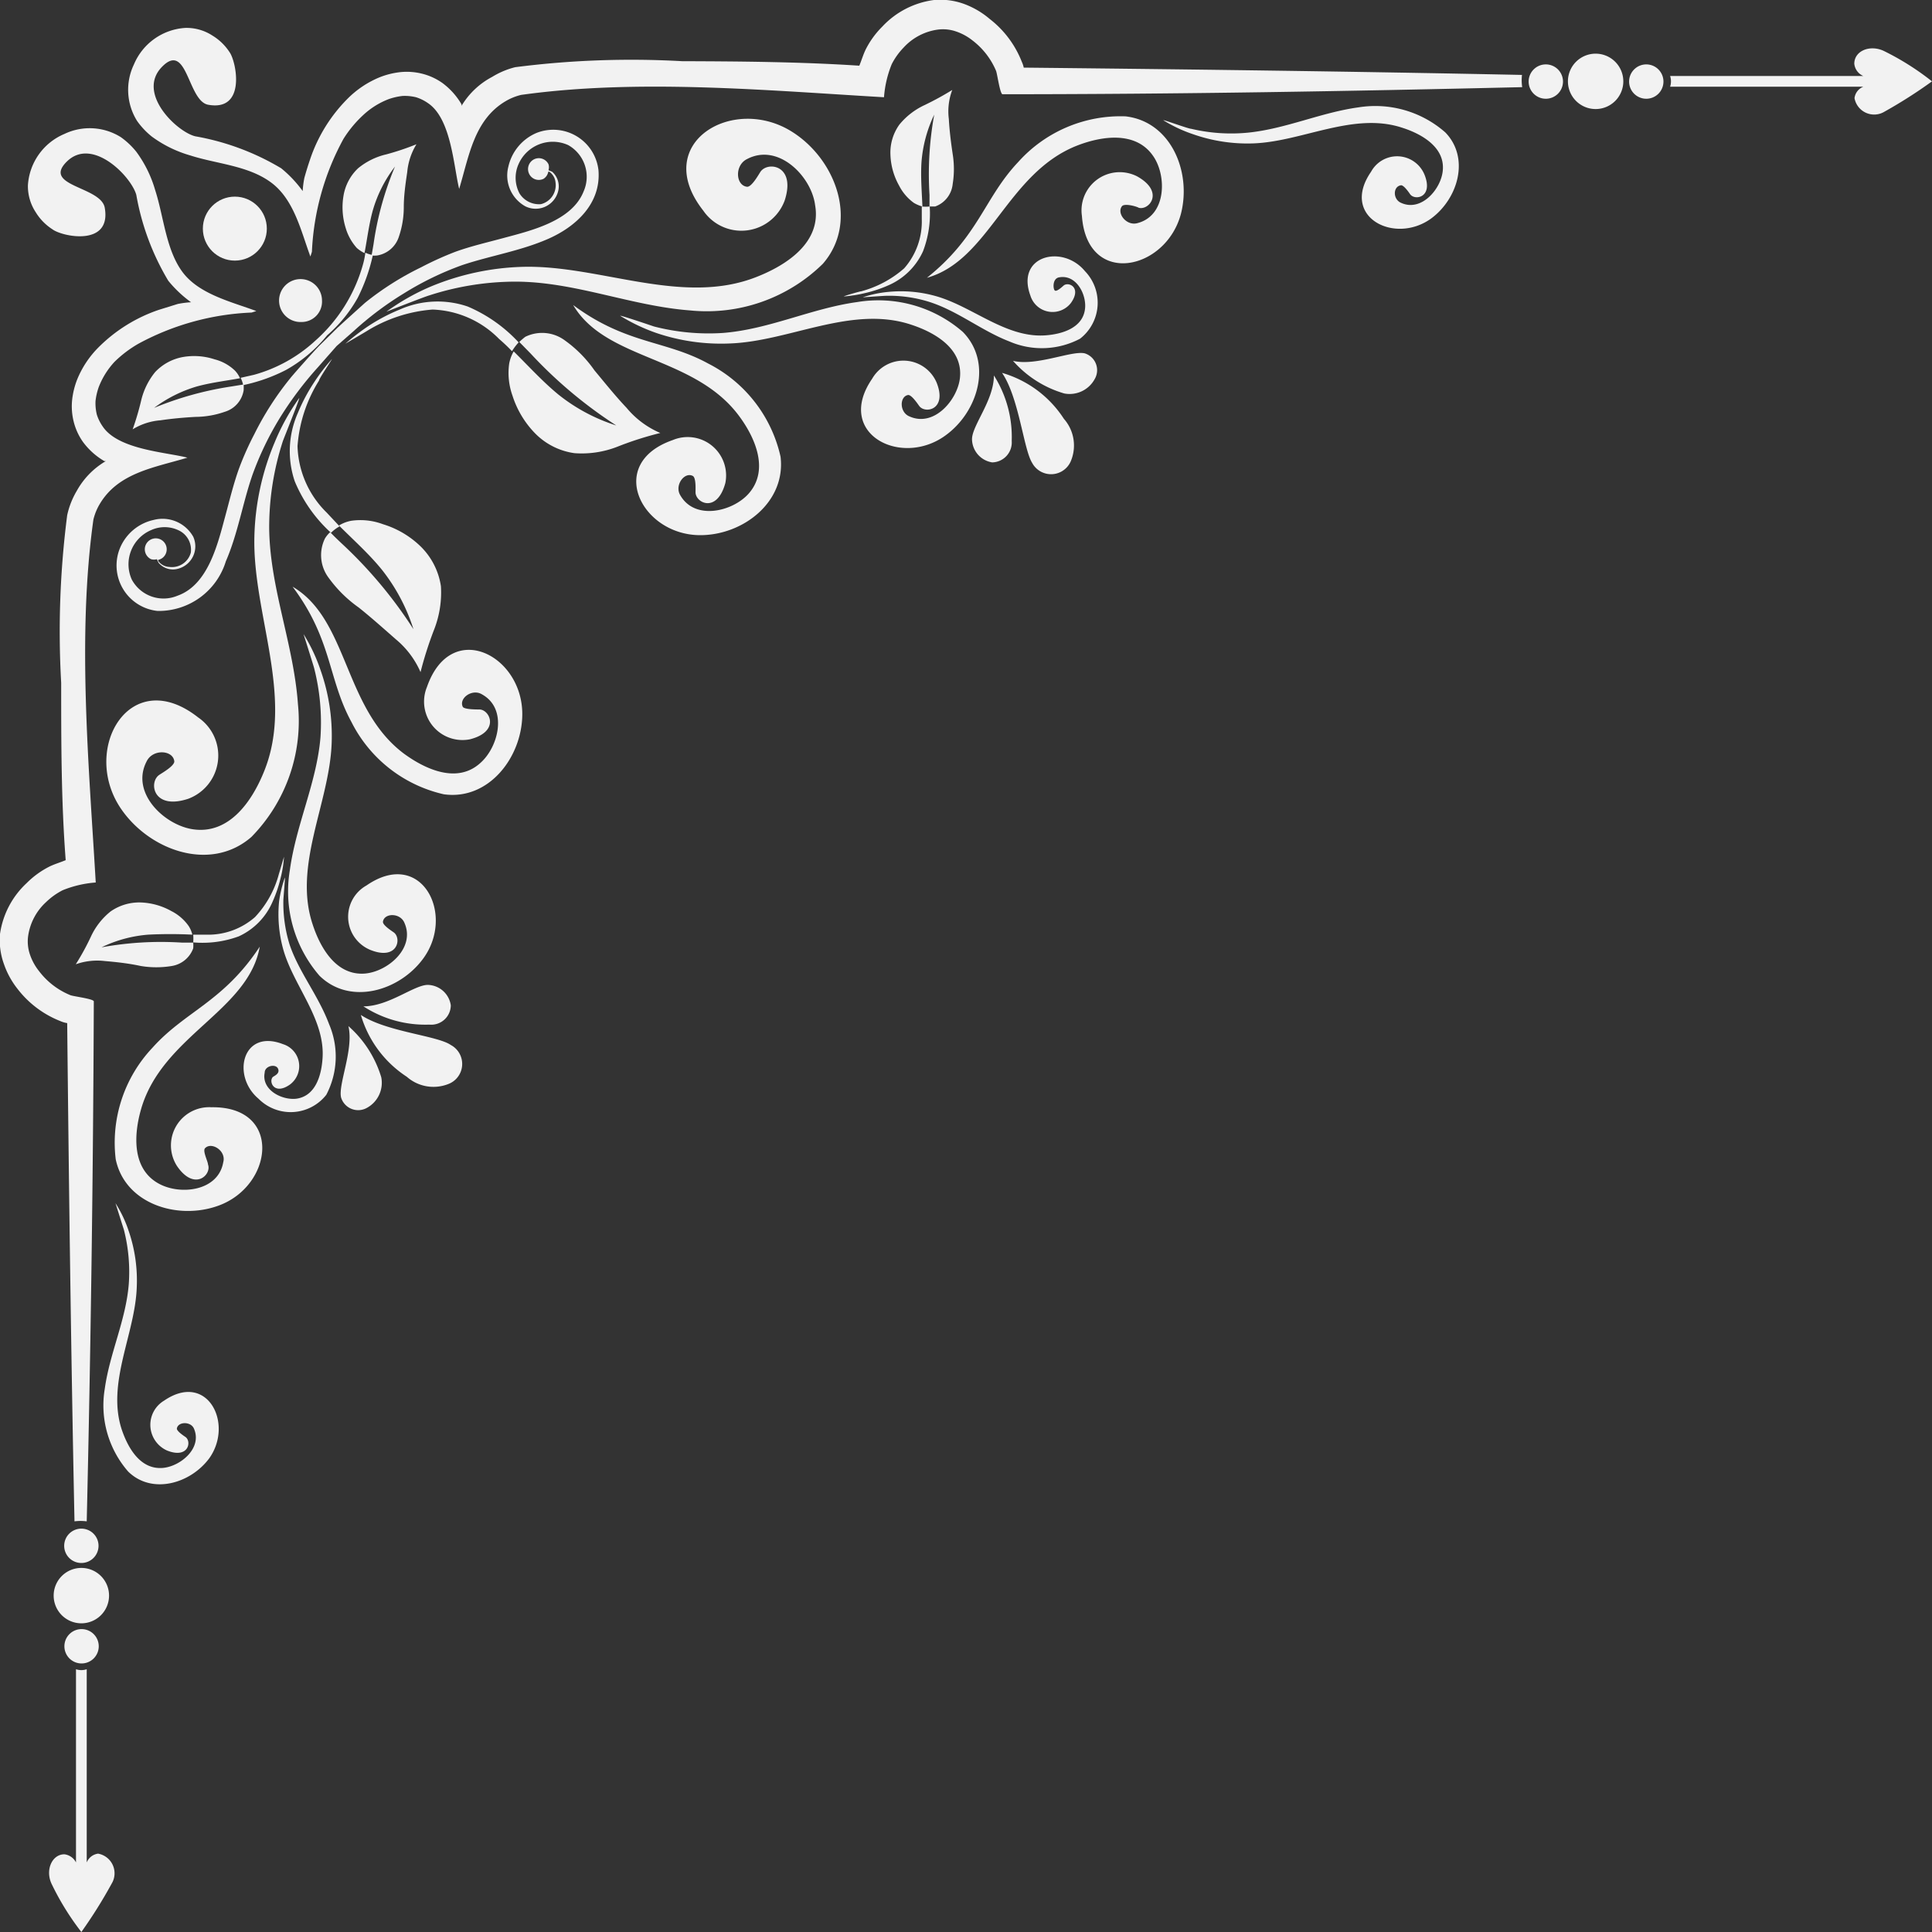 <?xml version="1.0" encoding="UTF-8" standalone="no"?><svg xmlns="http://www.w3.org/2000/svg" xmlns:xlink="http://www.w3.org/1999/xlink" fill="#f2f2f2" height="90" preserveAspectRatio="xMidYMid meet" version="1" viewBox="-0.0 -0.0 90.0 90.0" width="90" zoomAndPan="magnify"><rect x="-0.0" y="-0.0" width="90.0" height="90.0" fill="#333333" stroke="none"/><g data-name="Layer 2"><g id="change1_1"><path d="M46.68,17.37c.79,1.16,1,3.55,1.4,4.19a1,1,0,0,0,1.82-.12,1.88,1.88,0,0,0-.34-1.93A5.12,5.12,0,0,0,46.68,17.37Z"/><path d="M50.53,16.46c-.6-.14-2.26.61-3.34.35a5.06,5.06,0,0,0,2.39,1.52A1.33,1.33,0,0,0,51,17.65.82.82,0,0,0,50.53,16.46Z"/><path d="M45.28,20.46a1.11,1.11,0,0,0,.94,1.08.93.93,0,0,0,.91-1,5.35,5.35,0,0,0-.83-3.05C46.3,18.65,45.28,19.82,45.28,20.46Z"/><path d="M42.93,7.51a6.2,6.2,0,0,1,.59-2.17,15.46,15.46,0,0,0-.22,3.74c0,.18,0,.36,0,.54l.26,0a1.24,1.24,0,0,0,.82-1.05,4.33,4.33,0,0,0,0-1.39c-.08-.54-.15-1.09-.18-1.64a2.82,2.82,0,0,1,.16-1.35,13.69,13.69,0,0,1-1.3.71,3.33,3.33,0,0,0-1.16.9,2.23,2.23,0,0,0-.42,1.41,3.14,3.14,0,0,0,.4,1.43,2.25,2.25,0,0,0,.69.81,1.58,1.58,0,0,0,.4.17C42.94,8.89,42.88,8.2,42.93,7.51Z"/><path d="M40.12,13.57c-.06,0-.82.22-.81.24h0a6.51,6.51,0,0,0,1-.16,5.93,5.93,0,0,0,1.1-.37A3.14,3.14,0,0,0,43,11.7a4.93,4.93,0,0,0,.31-2.08,2,2,0,0,1-.37,0c0,.19,0,.39,0,.59a3.3,3.3,0,0,1-.82,2.29A5,5,0,0,1,40.12,13.57Z"/><path d="M29.19,19c-.53-.56-1-1.15-1.5-1.75a5.75,5.75,0,0,0-1.36-1.38,1.78,1.78,0,0,0-1.86-.18,3.48,3.48,0,0,0-.28.24l.52.53a21,21,0,0,0,4,3.36A8.34,8.34,0,0,1,26,18.37c-.74-.61-1.39-1.33-2.07-2a1.76,1.76,0,0,0-.21.57,3.12,3.12,0,0,0,.15,1.48,4.44,4.44,0,0,0,1.06,1.77,3.18,3.18,0,0,0,1.83.92,4.55,4.55,0,0,0,2-.3,15.6,15.6,0,0,1,2-.64A4.15,4.15,0,0,1,29.19,19Z"/><path d="M21.79,14.28a4.34,4.34,0,0,0-3.17.14,8.46,8.46,0,0,0-1.43.75,10.51,10.51,0,0,0-1.1.84h0s.94-.55,1-.59a6.83,6.83,0,0,1,3.06-1,4.57,4.57,0,0,1,3.1,1.37,8.08,8.08,0,0,1,.6.57,2.6,2.6,0,0,1,.31-.41A6.91,6.91,0,0,0,21.79,14.28Z"/><path d="M44.85,15.46a6,6,0,0,0-4.91-1.39c-2.13.29-4.1,1.27-6.26,1.44a10.21,10.21,0,0,1-3.21-.3c-.15-.05-1.56-.53-1.58-.5a8.51,8.51,0,0,0,1.68.8A9.39,9.39,0,0,0,34,16c2.78-.1,5.67-1.79,8.43-.88,1.11.36,2.42,1.11,2.29,2.46-.09,1-1.18,2.34-2.35,1.82-.48-.19-.47-.94-.06-1,.16,0,.43.4.51.51.27.38,1.32.18.81-1.09a1.68,1.68,0,0,0-3-.18c-1.76,2.56,1.35,4.16,3.42,2.64C45.57,19.18,46.25,16.88,44.85,15.46Z"/><path d="M63.29,5c-1.76.24-3.38,1-5.16,1.18A8.09,8.09,0,0,1,55.49,6c-.13,0-1.29-.43-1.3-.4a6.59,6.59,0,0,0,1.38.65,7.65,7.65,0,0,0,2.81.43c2.28-.08,4.67-1.48,6.94-.73.91.29,2,.91,1.89,2-.08.86-1,1.93-1.94,1.5-.39-.16-.39-.77,0-.82.13,0,.36.33.42.42.23.31,1.09.14.67-.91A1.38,1.38,0,0,0,63.87,8c-1.46,2.11,1.11,3.42,2.81,2.17,1.24-.92,1.8-2.81.65-4A4.94,4.94,0,0,0,63.29,5Z"/><path d="M33,16.94c-2-1.1-3.82-.89-6.3-2.73,1.54,2.61,5.68,2.35,7.76,5.21.73,1,1.38,2.49.41,3.58-.74.83-2.5,1.26-3.18.07-.28-.46.19-1.1.58-.9.16.08.13.62.13.76,0,.5,1,1,1.39-.43a1.79,1.79,0,0,0-2.45-2c-3.14,1.09-1.47,4.43,1.28,4.43,2,0,4-1.55,3.74-3.66A6.44,6.44,0,0,0,33,16.94Z"/><path d="M52.43,5.42a6.4,6.4,0,0,0-5,2.13c-1.58,1.67-1.84,3.47-4.25,5.39,2.91-.81,3.73-4.88,7-6.16,1.16-.45,2.76-.69,3.56.52.62.93.58,2.74-.74,3.09-.52.16-1-.46-.73-.79.12-.13.64,0,.78.08.48.13,1.21-.74-.07-1.46a1.78,1.78,0,0,0-2.58,1.84c.24,3.32,3.9,2.56,4.61-.09C55.52,8,54.54,5.66,52.43,5.42Z"/><path d="M48,13.77a1.08,1.08,0,0,0,1.89.34c.51-.72-.11-1-.34-.81-.07.06-.3.28-.4.24s-.14-.57.19-.62c.81-.15,1.3.83,1.2,1.5-.12.86-1.06,1.14-1.81,1.2-1.86.15-3.42-1.35-5.15-1.83a6,6,0,0,0-2.22-.19,5.22,5.22,0,0,0-1.17.25s1-.07,1.06-.07a6.23,6.23,0,0,1,2.06.29c1.33.43,2.42,1.34,3.72,1.84a3.81,3.81,0,0,0,3.28-.13,2.12,2.12,0,0,0,.23-3.15C49.5,11.37,47.31,11.9,48,13.77Z"/><path d="M35.27,12.89c-3.47,1.39-7.32-.55-10.9-.46a12,12,0,0,0-4.33.93A10.48,10.48,0,0,0,18,14.52h0s1.78-.7,2-.76A13.07,13.07,0,0,1,24,13.12c2.78,0,5.38,1.13,8.14,1.34a7.72,7.72,0,0,0,6.19-2.17c1.68-1.93.63-4.83-1.4-6.13-2.77-1.79-6.64.51-4.17,3.65a2.15,2.15,0,0,0,3.79-.46c.55-1.67-.8-1.85-1.13-1.34-.09.14-.41.71-.62.69-.53-.06-.59-1,0-1.29,1.46-.77,3,.81,3.17,2.14C38.28,11.28,36.66,12.34,35.27,12.89Z"/><path d="M23.41,11.1c-.74.2-1.48.37-2.2.63a15.16,15.16,0,0,0-1.59.72A13.65,13.65,0,0,0,17,14.11s-1.11,1-1.29,1.17l-.79.78c-.27.26-1.36,1.5-1.39,1.55a14,14,0,0,0-1.68,2.61,14,14,0,0,0-.71,1.59c-.26.72-.44,1.47-.64,2.21-.35,1.29-.79,3.22-2.23,3.73A1.68,1.68,0,0,1,6.14,27a1.73,1.73,0,0,1,.91-2.31,1.51,1.51,0,0,1,1.34.05,1,1,0,0,1,.5,1,.91.91,0,0,1-1,.67.67.67,0,0,1-.52-.28l0-.05a.49.49,0,0,0,.34-.26.51.51,0,1,0-.67.23.5.5,0,0,0,.27,0,1.48,1.48,0,0,0,.08.17.88.88,0,0,0,.92.27A1.08,1.08,0,0,0,9,25a1.64,1.64,0,0,0-1.84-.78,2.21,2.21,0,0,0-1.57,1.31,2.13,2.13,0,0,0,1.75,2.93,3.27,3.27,0,0,0,3.18-2.31c.56-1.29.78-2.69,1.23-4a14.49,14.49,0,0,1,1.31-2.72,16.43,16.43,0,0,1,1.74-2.31l.88-1,.81-.71a15.11,15.11,0,0,1,2.32-1.74,14.24,14.24,0,0,1,2.72-1.32c1.32-.44,2.72-.66,4-1.22S28,9.5,27.88,7.94A2.12,2.12,0,0,0,25,6.19a2.24,2.24,0,0,0-1.32,1.58,1.64,1.64,0,0,0,.79,1.84A1.08,1.08,0,0,0,26,8.91.91.91,0,0,0,25.72,8l-.17-.07a.46.46,0,0,0,0-.28.5.5,0,0,0-.67-.23.51.51,0,0,0-.23.68.5.5,0,0,0,.67.23A.49.49,0,0,0,25.54,8l.05,0a.69.69,0,0,1,.29.51.91.91,0,0,1-.68,1,1.07,1.07,0,0,1-1-.5,1.56,1.56,0,0,1-.05-1.35,1.74,1.74,0,0,1,2.32-.9,1.69,1.69,0,0,1,.72,2.15C26.64,10.31,24.71,10.75,23.41,11.1Z"/><path d="M13.5,40.55a6,6,0,0,0,1.38,4.9c1.42,1.4,3.72.72,4.83-.79,1.52-2.06-.08-5.18-2.64-3.41a1.67,1.67,0,0,0,.18,3c1.27.51,1.47-.53,1.1-.81-.11-.08-.54-.35-.51-.51.07-.41.81-.41,1,.06.52,1.17-.77,2.26-1.82,2.36-1.35.12-2.1-1.19-2.46-2.3-.91-2.75.79-5.65.89-8.43a9.19,9.19,0,0,0-.52-3.41,7.89,7.89,0,0,0-.79-1.67s.45,1.42.49,1.57a10.25,10.25,0,0,1,.3,3.22C14.76,36.44,13.79,38.41,13.5,40.55Z"/><path d="M7.64,65.25a1.31,1.31,0,0,0,.14,2.32c1,.4,1.16-.42.86-.63-.09-.06-.42-.28-.4-.4.06-.32.64-.33.79,0,.41.91-.61,1.76-1.43,1.84-1.06.1-1.64-.93-1.93-1.79-.71-2.17.62-4.44.7-6.61A7.11,7.11,0,0,0,6,57.36a5.72,5.72,0,0,0-.62-1.31s.35,1.11.39,1.23A7.91,7.91,0,0,1,6,59.8c-.13,1.69-.89,3.23-1.12,4.9a4.69,4.69,0,0,0,1.09,3.85c1.11,1.09,2.91.56,3.78-.62C10.9,66.31,9.65,63.87,7.64,65.25Z"/><path d="M19.89,32a1.79,1.79,0,0,0,2,2.44c1.42-.36.93-1.39.44-1.39-.15,0-.69,0-.77-.12-.2-.4.44-.87.9-.58,1.2.67.77,2.43-.07,3.18-1.08,1-2.57.31-3.57-.42C16,33,16.24,28.86,13.63,27.33c1.85,2.47,1.64,4.28,2.74,6.3A6.4,6.4,0,0,0,20.67,37c2.1.3,3.66-1.74,3.66-3.74C24.33,30.5,21,28.82,19.89,32Z"/><path d="M9.85,51.58a1.78,1.78,0,0,0-1.61,2.73c.82,1.21,1.63.41,1.45-.06,0-.14-.26-.63-.14-.76.3-.32,1,.12.85.65-.23,1.35-2,1.55-3,1-1.27-.69-1.17-2.3-.82-3.5,1-3.4,5-4.56,5.52-7.54-1.7,2.58-3.47,3-5,4.71A6.44,6.44,0,0,0,5.39,54c.43,2.08,2.88,2.85,4.77,2.17C12.74,55.25,13.17,51.53,9.85,51.58Z"/><path d="M13.49,44a6.54,6.54,0,0,1-.29-2.06c0-.1.09-1.06.07-1.06A5.55,5.55,0,0,0,13,42a6.11,6.11,0,0,0,.19,2.21c.48,1.73,2,3.29,1.83,5.16-.06.75-.33,1.68-1.2,1.81-.67.09-1.65-.4-1.49-1.21,0-.32.51-.43.62-.19s-.19.34-.25.4c-.19.23.09.85.81.34a1.07,1.07,0,0,0-.33-1.88c-1.88-.73-2.41,1.47-1.14,2.54A2.11,2.11,0,0,0,15.2,51a3.83,3.83,0,0,0,.13-3.29C14.83,46.37,13.92,45.28,13.49,44Z"/><path d="M12.54,24.64a13,13,0,0,1,.64-4.1c.07-.19.8-2,.76-2h0a10.27,10.27,0,0,0-1.15,2.08A12,12,0,0,0,11.85,25c-.09,3.57,1.85,7.42.47,10.89-.55,1.39-1.62,3-3.34,2.74-1.33-.2-2.91-1.7-2.15-3.16.29-.6,1.24-.53,1.29,0,0,.21-.54.52-.69.62-.51.32-.33,1.67,1.34,1.12a2.15,2.15,0,0,0,.46-3.79c-3.14-2.47-5.44,1.4-3.65,4.17,1.3,2,4.2,3.08,6.13,1.4a7.71,7.71,0,0,0,2.17-6.18C13.68,30,12.58,27.42,12.54,24.64Z"/><path d="M21,48.68c-.63-.44-3-.61-4.19-1.4a5.17,5.17,0,0,0,2.14,2.88,1.88,1.88,0,0,0,1.93.34A1,1,0,0,0,21,48.68Z"/><path d="M16.23,47.8c.26,1.08-.49,2.73-.34,3.33a.83.83,0,0,0,1.18.49,1.33,1.33,0,0,0,.69-1.44A5.15,5.15,0,0,0,16.23,47.8Z"/><path d="M20,47.73a.91.91,0,0,0,1-.9,1.11,1.11,0,0,0-1.07-.95c-.64,0-1.82,1-3,1A5.29,5.29,0,0,0,20,47.73Z"/><path d="M6.56,45A4.4,4.4,0,0,0,8,45a1.28,1.28,0,0,0,1-.82,1.39,1.39,0,0,0,0-.27l-.53,0a15.4,15.4,0,0,0-3.74.22,6.09,6.09,0,0,1,2.17-.59,20.27,20.27,0,0,1,2.06,0,1.3,1.3,0,0,0-.17-.4,2.19,2.19,0,0,0-.81-.7,3.14,3.14,0,0,0-1.43-.4,2.33,2.33,0,0,0-1.4.42,3.24,3.24,0,0,0-.91,1.16,11.61,11.61,0,0,1-.71,1.3,3,3,0,0,1,1.36-.15C5.47,44.82,6,44.88,6.56,45Z"/><path d="M11.12,43.62A3.13,3.13,0,0,0,12.7,42a6.09,6.09,0,0,0,.37-1.09,5.39,5.39,0,0,0,.16-1h0s-.22.75-.24.81a4.67,4.67,0,0,1-1.11,2,3.3,3.3,0,0,1-2.29.82H9a2,2,0,0,1,0,.36A4.9,4.9,0,0,0,11.12,43.62Z"/><path d="M18.4,7.76a14.54,14.54,0,0,0-1,3.62l-.09.52a1.12,1.12,0,0,0,.27,0,1.28,1.28,0,0,0,1-.87,4.24,4.24,0,0,0,.23-1.37c0-.55.08-1.1.16-1.64a3,3,0,0,1,.43-1.3A12.23,12.23,0,0,1,18,7.19a3.21,3.21,0,0,0-1.32.65A2.27,2.27,0,0,0,16,9.13a3.23,3.23,0,0,0,.1,1.48,2.42,2.42,0,0,0,.52.94,1.57,1.57,0,0,0,.36.24c.13-.68.21-1.36.39-2A6.12,6.12,0,0,1,18.4,7.76Z"/><path d="M7.18,19a6.27,6.27,0,0,1,2-1c.66-.18,1.35-.26,2-.38a1.21,1.21,0,0,0-.24-.36,2.13,2.13,0,0,0-.94-.52,3.05,3.05,0,0,0-1.47-.11,2.35,2.35,0,0,0-1.3.7,3.29,3.29,0,0,0-.65,1.31A13,13,0,0,1,6.18,20a2.89,2.89,0,0,1,1.29-.42c.54-.08,1.09-.13,1.64-.16a4.2,4.2,0,0,0,1.37-.24,1.25,1.25,0,0,0,.87-1,2.45,2.45,0,0,0,0-.27L10.8,18A15.46,15.46,0,0,0,7.18,19Z"/><path d="M11.21,17.6a1.5,1.5,0,0,1,.12.34,7.88,7.88,0,0,0,2-.71,6.67,6.67,0,0,0,1.91-1.61,6.49,6.49,0,0,0,1.42-1.74,8.37,8.37,0,0,0,.71-2,1.2,1.2,0,0,1-.35-.11,3.73,3.73,0,0,1-.12.58,7.39,7.39,0,0,1-2.2,3.51,6.92,6.92,0,0,1-2.87,1.6Z"/><path d="M15.32,26.93a6,6,0,0,0,1.39,1.37c.59.47,1.18,1,1.74,1.49a4.12,4.12,0,0,1,1.14,1.52,17.24,17.24,0,0,1,.64-2,4.75,4.75,0,0,0,.31-2,3.27,3.27,0,0,0-.92-1.83,4.32,4.32,0,0,0-1.78-1.06,3,3,0,0,0-1.48-.16,1.68,1.68,0,0,0-.57.22c.68.68,1.4,1.32,2,2.06a8.68,8.68,0,0,1,1.47,2.77,20.73,20.73,0,0,0-3.35-4c-.18-.17-.36-.34-.53-.52a1.37,1.37,0,0,0-.24.29A1.76,1.76,0,0,0,15.32,26.93Z"/><path d="M15.22,23.88a4.51,4.51,0,0,1-1.36-3.1,6.65,6.65,0,0,1,1-3.05c0-.09.62-1,.6-1h0a8.76,8.76,0,0,0-.84,1.1,8.37,8.37,0,0,0-.75,1.42,4.39,4.39,0,0,0-.14,3.17,6.72,6.72,0,0,0,1.69,2.4,1.74,1.74,0,0,1,.4-.3Z"/><path d="M70.9,3.49c-7.73-.16-15.47-.26-23.21-.34,0,0,0,0,0,0a1.22,1.22,0,0,0-.09-.27,4.67,4.67,0,0,0-1.5-2A3.92,3.92,0,0,0,44.9.18,3.27,3.27,0,0,0,43.51,0,4,4,0,0,0,41.1,1.24a4.1,4.1,0,0,0-.79,1.1c-.11.24-.18.48-.28.72h0c-2.75-.18-5.51-.2-8.26-.21A42.4,42.4,0,0,0,24,3.13a3.79,3.79,0,0,0-1.07.45A3.65,3.65,0,0,0,21.5,4.93s0-.08,0-.07a3.31,3.31,0,0,0-.9-1,2.81,2.81,0,0,0-.95-.43,2.93,2.93,0,0,0-1-.07,3.7,3.7,0,0,0-.94.23,4.53,4.53,0,0,0-1.51,1,7.27,7.27,0,0,0-1.75,2.82q-.15.44-.27.87h0a4.38,4.38,0,0,0-.08.62,5.6,5.6,0,0,0-1-1.06,11.73,11.73,0,0,0-4-1.49c-.85-.2-2.75-2-1.56-3.23s1.2,1.59,2.16,1.76c1.78.32,1.31-2,1-2.44a2.49,2.49,0,0,0-.8-.78A2.21,2.21,0,0,0,8.64,1.3,2.78,2.78,0,0,0,6.24,3a2.73,2.73,0,0,0,.15,2.64,3.57,3.57,0,0,0,.68.72,5.64,5.64,0,0,0,1.79.88c1.24.4,2.71.47,3.78,1.27s1.39,2.29,1.82,3.44l.07-.22A12.09,12.09,0,0,1,16,6.47a5.43,5.43,0,0,1,.92-1.11,3.66,3.66,0,0,1,1.18-.74,2.92,2.92,0,0,1,.65-.15,2.21,2.21,0,0,1,.63.06,2,2,0,0,1,.55.27c1.09.72,1.2,2.94,1.46,4,.46-1.52.69-3.22,2.17-4.09a2.59,2.59,0,0,1,.72-.29c5.45-.76,11.42-.21,16.9.11a5.09,5.09,0,0,1,.36-1.54,3.19,3.19,0,0,1,.55-.77,2.65,2.65,0,0,1,1.59-.84,1.87,1.87,0,0,1,.84.08,2.54,2.54,0,0,1,.79.43A3.48,3.48,0,0,1,46.4,3.3c.06.16.17,1,.29,1.09,8.1,0,16.12-.14,24.22-.33A2.19,2.19,0,0,1,70.9,3.49Z"/><path d="M87.75,2.37c-.65-.3-1.37,0-1.37.6a.7.7,0,0,0,.42.57h-9a.8.8,0,0,1,0,.5h9a.66.66,0,0,0-.41.53.93.93,0,0,0,1.4.63A22.45,22.45,0,0,0,90,3.79,12.43,12.43,0,0,0,87.75,2.37Z"/><path d="M3.13,47.66s0,0,0,0c.08,7.74.18,15.48.34,23.21a2.19,2.19,0,0,1,.57,0c.19-8.1.3-16.12.33-24.22,0-.12-.93-.23-1.09-.29a3.48,3.48,0,0,1-1.46-1.12,2.54,2.54,0,0,1-.43-.79,1.87,1.87,0,0,1-.08-.84,2.65,2.65,0,0,1,.84-1.59,3.19,3.19,0,0,1,.77-.55,5.09,5.09,0,0,1,1.54-.36c-.32-5.48-.87-11.45-.11-16.9a2.59,2.59,0,0,1,.29-.72c.87-1.48,2.57-1.71,4.09-2.17-1-.26-3.23-.37-3.95-1.46a2,2,0,0,1-.27-.55,2.21,2.21,0,0,1-.06-.63,2.92,2.92,0,0,1,.15-.65,3.66,3.66,0,0,1,.74-1.18A5.43,5.43,0,0,1,6.47,16a12.09,12.09,0,0,1,5.25-1.44l.22-.07c-1.15-.43-2.67-.78-3.44-1.82S7.63,10.1,7.23,8.86a5.64,5.64,0,0,0-.88-1.79,3.57,3.57,0,0,0-.72-.68A2.73,2.73,0,0,0,3,6.24,2.78,2.78,0,0,0,1.3,8.64a2.21,2.21,0,0,0,.36,1.24,2.49,2.49,0,0,0,.78.8c.46.35,2.76.82,2.44-1-.17-1-2.95-1-1.76-2.16s3,.71,3.23,1.56a11.73,11.73,0,0,0,1.49,4,5.6,5.6,0,0,0,1.06,1,4.38,4.38,0,0,0-.62.08h0l-.87.27a7.27,7.27,0,0,0-2.82,1.75,4.53,4.53,0,0,0-1,1.51,3.7,3.7,0,0,0-.23.94,2.93,2.93,0,0,0,.07,1,2.81,2.81,0,0,0,.43.95,3.31,3.31,0,0,0,1,.9l.07,0a3.65,3.65,0,0,0-1.35,1.38A3.79,3.79,0,0,0,3.13,24a42.4,42.4,0,0,0-.28,7.81c0,2.75,0,5.51.21,8.26h0c-.24.1-.48.17-.72.28a4.1,4.1,0,0,0-1.1.79A4,4,0,0,0,0,43.51,3.27,3.27,0,0,0,.18,44.9a3.92,3.92,0,0,0,.64,1.17,4.67,4.67,0,0,0,2,1.5A1.22,1.22,0,0,0,3.13,47.66Z"/><path d="M4.57,86.35a.66.66,0,0,0-.53.41v-9a.8.8,0,0,1-.5,0v9A.7.7,0,0,0,3,86.38c-.57,0-.9.72-.6,1.37A12.43,12.43,0,0,0,3.79,90,22.45,22.45,0,0,0,5.2,87.75.93.93,0,0,0,4.57,86.35Z"/><path d="M72,3a.8.8,0,1,0,.81.8A.8.8,0,0,0,72,3Z"/><path d="M76.69,3a.8.8,0,1,0,.8.8A.8.8,0,0,0,76.69,3Z"/><path d="M74.32,2.5a1.29,1.29,0,1,0,1.3,1.29A1.29,1.29,0,0,0,74.32,2.5Z"/><path d="M4.59,72a.8.8,0,1,0-.8.81A.8.8,0,0,0,4.59,72Z"/><path d="M3,76.69a.8.8,0,1,0,.8-.8A.8.8,0,0,0,3,76.69Z"/><path d="M5.08,74.32a1.29,1.29,0,1,0-1.29,1.3A1.29,1.29,0,0,0,5.08,74.32Z"/><circle cx="10.94" cy="10.65" r="1.49"/><path d="M15,14a1,1,0,1,0-.95,1A.95.95,0,0,0,15,14Z"/></g></g></svg>
